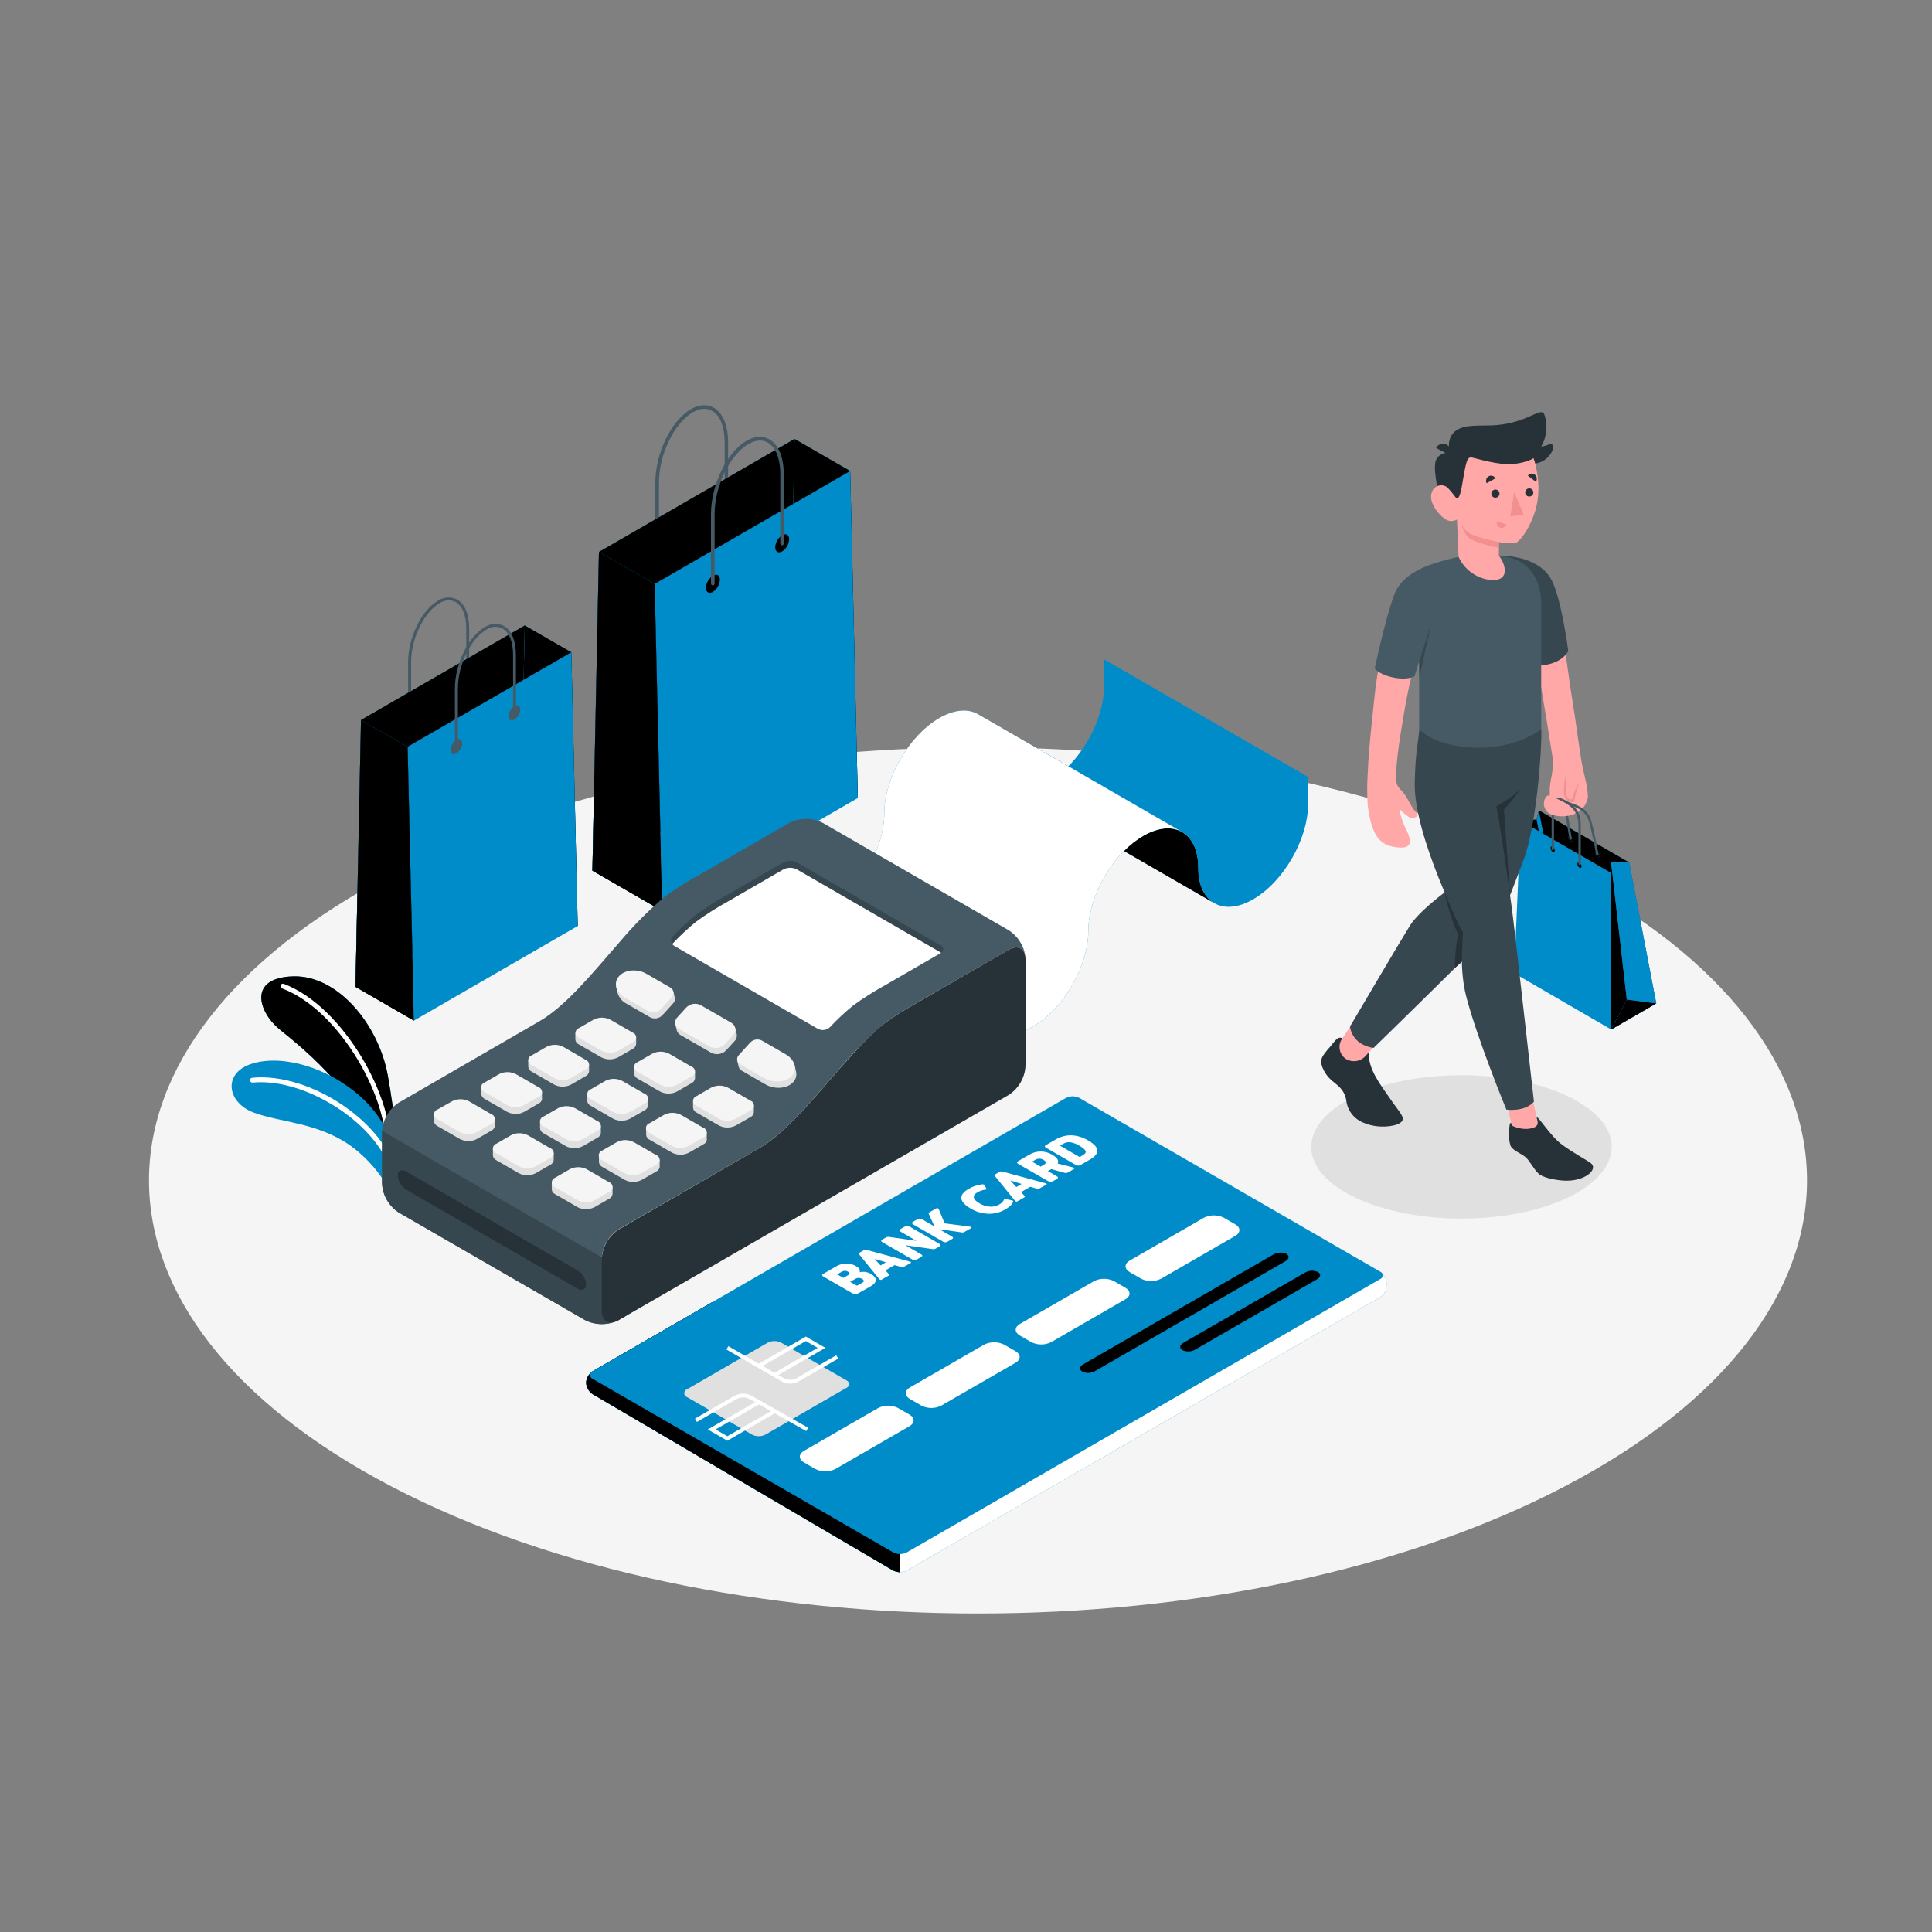 <svg width="300" height="300" viewBox="0 0 300 300" xmlns="http://www.w3.org/2000/svg">
<rect x="0" y="0" width="300" height="300" fill="#808080" stroke="none"/>
<path d="M60.84 230.844C111.114 257.106 192.618 257.106 242.892 230.844C293.166 204.582 293.16 162 242.892 135.738C192.624 109.476 111.114 109.476 60.84 135.738C10.566 162 10.572 204.6 60.84 230.844Z" fill="#F5F5F5" />
<path d="M210.438 185.958C219.558 190.308 234.348 190.308 243.438 185.958C252.528 181.608 252.558 174.558 243.438 170.214C234.318 165.87 219.528 165.87 210.438 170.214C201.348 174.558 201.318 181.614 210.438 185.958Z" fill="#E0E0E0" />
<path d="M102.03 85.962C101.96 85.962 101.892 85.934 101.841 85.885C101.791 85.835 101.762 85.768 101.76 85.698V74.897C101.76 70.391 104.238 65.297 107.28 63.545C108.552 62.813 109.818 62.73 110.844 63.324C112.254 64.133 113.058 66.09 113.058 68.681V79.415C113.059 79.45 113.053 79.485 113.04 79.517C113.027 79.55 113.007 79.579 112.983 79.604C112.958 79.629 112.929 79.648 112.896 79.661C112.864 79.674 112.829 79.68 112.794 79.68C112.759 79.68 112.724 79.674 112.691 79.661C112.659 79.648 112.629 79.629 112.604 79.604C112.579 79.58 112.559 79.55 112.545 79.518C112.531 79.486 112.524 79.451 112.524 79.415V68.7C112.524 66.299 111.816 64.499 110.574 63.803C109.71 63.306 108.666 63.383 107.574 64.025C104.682 65.7 102.324 70.584 102.324 74.915V85.716C102.322 85.751 102.313 85.786 102.296 85.818C102.28 85.85 102.258 85.879 102.23 85.902C102.203 85.925 102.171 85.942 102.136 85.952C102.102 85.963 102.066 85.966 102.03 85.962Z" fill="#455A64" />
<path d="M133.2 123.917L132.018 73.139L123.378 68.159L122.352 117.659L133.2 123.917Z" fill="#008CC9" />
<g>
<path d="M133.2 123.917L132.018 73.139L123.378 68.159L122.352 117.659L133.2 123.917Z" fill="black" />
</g>
<path d="M93.006 85.697L91.986 135.191L122.352 117.659L123.378 68.159L93.006 85.697Z" fill="#008CC9" />
<g>
<path d="M93.006 85.697L91.986 135.191L122.352 117.659L123.378 68.159L93.006 85.697Z" fill="black" />
</g>
<path d="M101.652 90.672L102.828 141.45L133.2 123.918L132.018 73.14L101.652 90.672Z" fill="#008CC9" />
<path d="M93.006 85.697L101.652 90.671L102.828 141.449L91.986 135.191L93.006 85.697Z" fill="#008CC9" />
<g>
<path d="M93.006 85.697L101.652 90.671L102.828 141.449L91.986 135.191L93.006 85.697Z" fill="black" />
</g>
<path d="M102.828 141.449L98.442 133.907L97.656 103.199L96.876 133.457L91.986 135.191L102.828 141.449Z" fill="black" />
<g>
<path d="M110.694 89.4C110.379 89.606 110.116 89.883 109.927 90.209C109.738 90.535 109.629 90.902 109.608 91.278C109.608 91.968 110.094 92.256 110.694 91.914C111.015 91.705 111.281 91.422 111.47 91.089C111.659 90.756 111.765 90.382 111.78 90C111.78 89.31 111.294 89.022 110.694 89.4Z" fill="black" />
</g>
<g>
<path d="M121.458 83.105C121.142 83.311 120.879 83.588 120.691 83.915C120.502 84.241 120.393 84.607 120.372 84.983C120.372 85.679 120.858 85.961 121.458 85.619C121.773 85.413 122.034 85.135 122.222 84.809C122.41 84.483 122.518 84.117 122.538 83.741C122.538 83.045 122.058 82.763 121.458 83.105Z" fill="black" />
</g>
<path d="M110.694 90.894C110.655 90.897 110.615 90.892 110.577 90.879C110.54 90.865 110.506 90.844 110.478 90.816C110.45 90.788 110.428 90.754 110.415 90.717C110.401 90.679 110.396 90.639 110.4 90.6V79.8C110.4 75.3 112.878 70.2 115.914 68.454C117.192 67.716 118.458 67.638 119.478 68.226C120.888 69.042 121.698 70.998 121.698 73.59V84.36C121.704 84.398 121.701 84.437 121.691 84.475C121.68 84.512 121.661 84.547 121.636 84.576C121.61 84.606 121.579 84.629 121.544 84.645C121.508 84.662 121.47 84.67 121.431 84.67C121.392 84.67 121.354 84.662 121.319 84.645C121.283 84.629 121.252 84.606 121.226 84.576C121.201 84.547 121.182 84.512 121.172 84.475C121.161 84.437 121.158 84.398 121.164 84.36V73.632C121.164 71.232 120.456 69.432 119.214 68.73C118.35 68.232 117.3 68.31 116.214 68.958C113.322 70.626 110.964 75.51 110.964 79.842V90.642C110.96 90.71 110.929 90.774 110.879 90.821C110.829 90.868 110.763 90.894 110.694 90.894Z" fill="#455A64" />
<path d="M63.6 112.019C63.57 112.02 63.541 112.015 63.513 112.004C63.486 111.993 63.461 111.977 63.439 111.956C63.418 111.936 63.401 111.911 63.389 111.884C63.378 111.856 63.372 111.827 63.372 111.797V102.797C63.372 99.023 65.448 94.763 67.992 93.293C68.428 92.992 68.938 92.816 69.466 92.783C69.995 92.75 70.522 92.862 70.992 93.107C72.192 93.785 72.852 95.423 72.852 97.595V106.595C72.843 106.649 72.816 106.697 72.775 106.732C72.734 106.767 72.681 106.786 72.627 106.786C72.573 106.786 72.521 106.767 72.48 106.732C72.438 106.697 72.411 106.649 72.402 106.595V97.595C72.402 95.585 71.802 94.091 70.77 93.491C70.369 93.29 69.921 93.202 69.475 93.236C69.027 93.269 68.598 93.424 68.232 93.683C65.832 95.081 63.84 99.167 63.84 102.797V111.797C63.84 111.828 63.834 111.858 63.822 111.887C63.809 111.915 63.791 111.94 63.769 111.961C63.746 111.982 63.72 111.998 63.691 112.008C63.661 112.018 63.631 112.022 63.6 112.019Z" fill="#455A64" />
<path d="M89.706 143.795L88.716 101.285L81.48 97.121L80.622 138.557L89.706 143.795Z" fill="#008CC9" />
<g>
<path d="M89.706 143.795L88.716 101.285L81.48 97.121L80.622 138.557L89.706 143.795Z" fill="black" />
</g>
<path d="M56.058 111.797L55.2 153.233L80.622 138.557L81.48 97.121L56.058 111.797Z" fill="#008CC9" />
<g>
<path d="M56.058 111.797L55.2 153.233L80.622 138.557L81.48 97.121L56.058 111.797Z" fill="black" />
</g>
<path d="M63.294 115.961L64.278 158.477L89.706 143.795L88.716 101.285L63.294 115.961Z" fill="#008CC9" />
<path d="M56.058 111.798L63.294 115.962L64.278 158.478L55.2 153.234L56.058 111.798Z" fill="#008CC9" />
<g>
<path d="M56.058 111.798L63.294 115.962L64.278 158.478L55.2 153.234L56.058 111.798Z" fill="black" />
</g>
<path d="M64.278 158.477L60.606 152.159L59.952 126.455L59.292 151.781L55.2 153.233L64.278 158.477Z" fill="black" />
<g>
<path d="M70.86 114.87C70.597 115.044 70.377 115.278 70.22 115.552C70.063 115.826 69.972 116.132 69.954 116.448C69.954 117.048 70.362 117.264 70.86 116.976C71.127 116.806 71.349 116.574 71.507 116.301C71.666 116.027 71.757 115.72 71.772 115.404C71.772 114.822 71.364 114.6 70.86 114.87Z" fill="#455A64" />
</g>
<g>
<path d="M79.872 109.632C79.608 109.804 79.389 110.036 79.231 110.309C79.074 110.582 78.983 110.889 78.966 111.204C78.966 111.804 79.374 112.02 79.872 111.738C80.137 111.566 80.357 111.334 80.515 111.061C80.672 110.788 80.763 110.481 80.778 110.166C80.778 109.578 80.4 109.344 79.872 109.632Z" fill="#455A64" />
</g>
<path d="M70.86 116.147C70.802 116.146 70.746 116.122 70.705 116.081C70.664 116.039 70.64 115.984 70.638 115.925V106.895C70.638 103.127 72.708 98.867 75.258 97.397C75.694 97.096 76.203 96.919 76.731 96.885C77.26 96.851 77.788 96.962 78.258 97.205C79.458 97.889 80.112 99.527 80.112 101.693V110.693C80.113 110.723 80.108 110.752 80.097 110.779C80.086 110.806 80.07 110.831 80.049 110.852C80.028 110.873 80.003 110.889 79.976 110.9C79.949 110.911 79.92 110.916 79.89 110.915C79.831 110.915 79.775 110.892 79.733 110.85C79.692 110.809 79.668 110.752 79.668 110.693V101.693C79.668 99.689 79.068 98.195 78.03 97.595C77.631 97.391 77.184 97.301 76.737 97.335C76.29 97.369 75.862 97.525 75.498 97.787C73.098 99.185 71.106 103.271 71.106 106.895V115.925C71.106 115.956 71.098 115.987 71.085 116.015C71.073 116.043 71.054 116.068 71.031 116.089C71.008 116.11 70.981 116.126 70.952 116.136C70.922 116.146 70.891 116.15 70.86 116.147Z" fill="#455A64" />
<path d="M58.728 180.042L61.764 178.488C61.764 178.488 61.254 172.746 60.222 167.01C58.8 159.12 52.464 151.374 45.474 151.608C38.484 151.842 40.128 157.074 43.302 159.75C45.312 161.448 56.598 169.8 58.728 180.042Z" fill="#008CC9" />
<g>
<path d="M58.728 180.042L61.764 178.488C61.764 178.488 61.254 172.746 60.222 167.01C58.8 159.12 52.464 151.374 45.474 151.608C38.484 151.842 40.128 157.074 43.302 159.75C45.312 161.448 56.598 169.8 58.728 180.042Z" fill="black" />
</g>
<path d="M60.222 179.4H60.186C60.086 179.389 59.995 179.34 59.931 179.263C59.867 179.185 59.836 179.086 59.844 178.986C60.654 171 52.878 156.882 43.8 153.48C43.706 153.445 43.63 153.374 43.588 153.283C43.547 153.192 43.543 153.088 43.578 152.994C43.613 152.9 43.684 152.824 43.775 152.782C43.866 152.741 43.97 152.737 44.064 152.772C53.4 156.282 61.428 170.808 60.6 179.088C60.586 179.177 60.539 179.257 60.47 179.315C60.4 179.372 60.312 179.402 60.222 179.4Z" fill="white" />
<path d="M60.846 186.785L61.764 180.683C61.086 176.719 59.095 173.097 56.112 170.399C51.072 165.779 43.986 163.721 39.252 165.125C34.518 166.529 35.202 171.179 39.378 172.751C43.554 174.323 49.194 174.251 54.378 177.863C57.912 180.377 61.02 184.661 60.846 186.785Z" fill="#008CC9" />
<path d="M61.2 183C61.112 182.998 61.028 182.967 60.961 182.91C60.894 182.853 60.849 182.774 60.834 182.688C59.496 175.164 47.802 167.268 39.234 168.102C39.185 168.108 39.135 168.104 39.088 168.09C39.04 168.076 38.996 168.052 38.958 168.021C38.92 167.99 38.889 167.951 38.866 167.907C38.843 167.863 38.83 167.815 38.826 167.766C38.82 167.717 38.824 167.666 38.838 167.619C38.852 167.571 38.875 167.527 38.906 167.488C38.938 167.449 38.977 167.417 39.02 167.394C39.064 167.371 39.112 167.356 39.162 167.352C48.21 166.452 60.162 174.552 61.56 182.556C61.569 182.604 61.569 182.654 61.559 182.703C61.549 182.751 61.53 182.797 61.502 182.838C61.474 182.879 61.438 182.913 61.396 182.94C61.355 182.967 61.309 182.985 61.26 182.994L61.2 183Z" fill="white" />
<path d="M188.448 140.178L174.54 132.15L156.978 122.01H156.936C155.358 121.134 154.374 119.208 154.374 116.454C154.374 113.814 153.474 111.936 152.016 111.012L164.016 117.936L165.912 119.028L183.45 129.15L183.642 129.264C185.148 130.164 186.078 132.066 186.078 134.748C186.078 137.43 186.966 139.26 188.448 140.178Z" fill="#008CC9" />
<g>
<path d="M188.448 140.178L174.54 132.15L156.978 122.01H156.936C155.358 121.134 154.374 119.208 154.374 116.454C154.374 113.814 153.474 111.936 152.016 111.012L164.016 117.936L165.912 119.028L183.45 129.15L183.642 129.264C185.148 130.164 186.078 132.066 186.078 134.748C186.078 137.43 186.966 139.26 188.448 140.178Z" fill="black" />
</g>
<path d="M203.118 120.642V124.872C203.118 130.314 199.302 136.926 194.592 139.644C192.27 140.988 190.158 141.132 188.622 140.28L188.448 140.178C186.966 139.26 186.048 137.376 186.048 134.724C186.048 132.072 185.118 130.14 183.612 129.24L183.42 129.126L165.882 119.004C169.122 115.734 171.426 110.802 171.426 106.578V102.378L203.118 120.642Z" fill="#008CC9" />
<path d="M183.432 129.126C181.896 128.316 179.832 128.472 177.528 129.798C176.427 130.445 175.419 131.236 174.528 132.15C171.288 135.414 168.99 140.346 168.99 144.57C168.99 150.012 165.168 156.624 160.458 159.348L151.926 164.274L120.252 145.98L128.784 141.054C133.494 138.336 137.316 131.718 137.316 126.276C137.316 120.834 141.132 114.222 145.848 111.504C148.164 110.166 150.27 110.022 151.806 110.868L152.01 110.982L164.01 117.906L165.906 118.998L183.432 129.126Z" fill="#008CC9" />
<g>
<path d="M183.432 129.126C181.896 128.316 179.832 128.472 177.528 129.798C176.427 130.445 175.419 131.236 174.528 132.15C171.288 135.414 168.99 140.346 168.99 144.57C168.99 150.012 165.168 156.624 160.458 159.348L151.926 164.274L120.252 145.98L128.784 141.054C133.494 138.336 137.316 131.718 137.316 126.276C137.316 120.834 141.132 114.222 145.848 111.504C148.164 110.166 150.27 110.022 151.806 110.868L152.01 110.982L164.01 117.906L165.906 118.998L183.432 129.126Z" fill="white" />
</g>
<path d="M159.222 148.53C159.024 147.21 157.95 146.73 156.654 147.48L151.938 150.198L142.338 155.736C140.584 156.697 138.894 157.771 137.28 158.952C134.8 161.081 132.499 163.408 130.398 165.912C126.198 170.712 121.998 175.92 117.798 178.344L96.024 190.914C95.268 191.407 94.639 192.072 94.187 192.853C93.736 193.635 93.475 194.512 93.426 195.414V203.484C93.426 205.02 94.428 205.71 95.718 205.14C94.941 205.471 94.1 205.629 93.255 205.602C92.411 205.575 91.582 205.364 90.828 204.984L61.92 188.286C61.164 187.792 60.535 187.128 60.083 186.346C59.632 185.564 59.371 184.687 59.322 183.786V175.716C59.37 174.814 59.631 173.937 60.082 173.155C60.533 172.373 61.163 171.708 61.92 171.216L83.694 158.616C87.894 156.216 92.094 150.984 96.294 146.19C98.403 143.692 100.713 141.37 103.2 139.248C104.813 138.07 106.5 136.998 108.252 136.038L117.852 130.5L122.562 127.776C123.367 127.367 124.257 127.154 125.16 127.154C126.063 127.154 126.953 127.367 127.758 127.776L156.684 144.48C157.37 144.936 157.951 145.534 158.388 146.232C158.826 146.93 159.11 147.713 159.222 148.53Z" fill="#455A64" />
<path d="M95.88 196.632C95.88 196.632 59.322 175.71 59.328 175.53C59.328 175.53 59.328 175.65 59.328 175.71V183.78C59.376 184.682 59.636 185.559 60.088 186.341C60.539 187.123 61.169 187.788 61.926 188.28L90.852 204.984C91.657 205.393 92.547 205.606 93.45 205.606C94.352 205.606 95.243 205.393 96.048 204.984L97.284 204.27L95.88 196.632Z" fill="#37474F" />
<path d="M156.648 147.474L142.35 155.736C140.597 156.697 138.908 157.769 137.292 158.946C130.8 164.19 124.308 174.6 117.816 178.338L96.042 190.938C95.285 191.43 94.656 192.095 94.204 192.877C93.753 193.659 93.492 194.536 93.444 195.438V203.508C93.444 205.164 94.608 205.836 96.042 205.008L156.642 170.016C157.398 169.522 158.027 168.858 158.478 168.076C158.93 167.294 159.191 166.417 159.24 165.516V148.974C159.252 147.318 158.088 146.646 156.648 147.474Z" fill="#263238" />
<path d="M137.478 152.922C135.724 153.884 134.034 154.958 132.42 156.138C131.17 157.169 129.985 158.277 128.874 159.456C128.63 159.691 128.319 159.843 127.984 159.892C127.649 159.94 127.308 159.882 127.008 159.726L104.706 146.85C104.574 146.786 104.46 146.691 104.374 146.573C104.287 146.454 104.231 146.317 104.21 146.172C104.188 146.027 104.203 145.879 104.252 145.741C104.3 145.603 104.382 145.479 104.49 145.38C105.605 144.201 106.794 143.093 108.048 142.062C109.661 140.885 111.348 139.812 113.1 138.852C115.83 137.268 118.89 135.498 121.65 133.914C121.973 133.752 122.329 133.667 122.691 133.667C123.052 133.667 123.409 133.752 123.732 133.914L146.028 146.784C146.152 146.828 146.259 146.909 146.336 147.016C146.412 147.124 146.453 147.252 146.453 147.384C146.453 147.516 146.412 147.644 146.336 147.752C146.259 147.859 146.152 147.94 146.028 147.984L137.478 152.922Z" fill="#37474F" />
<path d="M123.732 135C123.409 134.837 123.052 134.752 122.691 134.752C122.329 134.752 121.973 134.837 121.65 135L113.1 139.944C111.348 140.904 109.661 141.976 108.048 143.154C106.796 144.184 105.607 145.29 104.49 146.466L104.382 146.604C104.471 146.717 104.581 146.813 104.706 146.886L127.008 159.762C127.308 159.918 127.65 159.976 127.984 159.928C128.319 159.879 128.63 159.727 128.874 159.492C129.986 158.313 131.17 157.205 132.42 156.174C134.034 154.993 135.724 153.919 137.478 152.958L146.028 148.02L146.13 147.948L146.028 147.876L123.732 135Z" fill="white" />
<path d="M91.008 199.446C91.008 200.226 90.408 200.52 89.706 200.106L63.06 184.722C62.689 184.49 62.379 184.173 62.153 183.797C61.928 183.422 61.795 182.999 61.764 182.562C61.764 181.782 62.364 181.488 63.06 181.902L89.706 197.292C90.077 197.524 90.388 197.84 90.614 198.214C90.84 198.588 90.975 199.01 91.008 199.446Z" fill="#263238" />
<path d="M100.608 171.659V170.591L99.372 170.501L96.6 168.887C96.197 168.683 95.752 168.577 95.301 168.577C94.85 168.577 94.405 168.683 94.002 168.887L92.13 169.967L91.188 169.895V170.933C91.197 171.098 91.252 171.257 91.347 171.393C91.441 171.528 91.571 171.635 91.722 171.701L95.214 173.717C95.617 173.921 96.062 174.028 96.513 174.028C96.964 174.028 97.409 173.921 97.812 173.717L100.092 172.403C100.238 172.338 100.363 172.235 100.457 172.105C100.551 171.976 100.609 171.824 100.626 171.665L100.608 171.659Z" fill="#E0E0E0" />
<path d="M96.6 167.832L100.098 169.848C100.255 169.901 100.391 170.002 100.487 170.136C100.584 170.271 100.635 170.432 100.635 170.598C100.635 170.763 100.584 170.925 100.487 171.059C100.391 171.194 100.255 171.295 100.098 171.348L97.818 172.662C97.415 172.866 96.97 172.972 96.519 172.972C96.068 172.972 95.623 172.866 95.22 172.662L91.728 170.646C91.571 170.593 91.435 170.492 91.339 170.357C91.242 170.223 91.19 170.061 91.19 169.896C91.19 169.73 91.242 169.569 91.339 169.434C91.435 169.3 91.571 169.199 91.728 169.146L94.002 167.832C94.405 167.628 94.85 167.521 95.301 167.521C95.752 167.521 96.197 167.628 96.6 167.832Z" fill="#F5F5F5" />
<path d="M91.47 166.367V165.299L90.234 165.209L87.438 163.595C87.035 163.391 86.59 163.285 86.139 163.285C85.688 163.285 85.243 163.391 84.84 163.595L82.968 164.675L82.026 164.609V165.641C82.038 165.806 82.094 165.964 82.189 166.098C82.284 166.232 82.415 166.338 82.566 166.403L86.058 168.419C86.46 168.626 86.905 168.734 87.357 168.734C87.809 168.734 88.254 168.626 88.656 168.419L90.93 167.105C91.077 167.041 91.205 166.939 91.3 166.81C91.395 166.68 91.453 166.527 91.47 166.367Z" fill="#E0E0E0" />
<path d="M87.438 162.54L90.93 164.562C91.087 164.615 91.223 164.716 91.319 164.85C91.415 164.985 91.467 165.146 91.467 165.312C91.467 165.477 91.415 165.639 91.319 165.773C91.223 165.908 91.087 166.008 90.93 166.062L88.656 167.4C88.253 167.604 87.808 167.71 87.357 167.71C86.906 167.71 86.46 167.604 86.058 167.4L82.566 165.378C82.409 165.324 82.273 165.224 82.177 165.089C82.08 164.955 82.028 164.793 82.028 164.628C82.028 164.462 82.08 164.301 82.177 164.166C82.273 164.032 82.409 163.931 82.566 163.878L84.84 162.564C85.241 162.356 85.685 162.246 86.136 162.241C86.587 162.237 87.033 162.339 87.438 162.54Z" fill="#F5F5F5" />
<path d="M109.746 176.934V175.866L108.546 175.776L105.744 174.162C105.341 173.958 104.896 173.852 104.445 173.852C103.993 173.852 103.548 173.958 103.146 174.162L101.28 175.242L100.332 175.17V176.208C100.342 176.373 100.397 176.531 100.491 176.667C100.585 176.802 100.715 176.909 100.866 176.976L104.364 178.992C104.766 179.196 105.211 179.302 105.663 179.302C106.114 179.302 106.559 179.196 106.962 178.992L109.236 177.678C109.382 177.613 109.508 177.51 109.602 177.381C109.696 177.251 109.754 177.099 109.77 176.94L109.746 176.934Z" fill="#E0E0E0" />
<path d="M105.72 173.106L109.212 175.122C109.368 175.175 109.505 175.276 109.601 175.411C109.697 175.545 109.749 175.707 109.749 175.872C109.749 176.038 109.697 176.199 109.601 176.334C109.505 176.468 109.368 176.569 109.212 176.622L106.938 177.936C106.535 178.14 106.09 178.247 105.639 178.247C105.187 178.247 104.742 178.14 104.34 177.936L100.842 175.92C100.685 175.867 100.549 175.766 100.452 175.632C100.356 175.497 100.304 175.336 100.304 175.17C100.304 175.005 100.356 174.843 100.452 174.709C100.549 174.574 100.685 174.473 100.842 174.42L103.122 173.106C103.524 172.902 103.969 172.796 104.421 172.796C104.872 172.796 105.317 172.902 105.72 173.106Z" fill="#F5F5F5" />
<path d="M107.922 167.442V166.374L106.686 166.284L103.89 164.67C103.487 164.466 103.042 164.359 102.591 164.359C102.139 164.359 101.694 164.466 101.292 164.67L99.419 165.75L98.478 165.678V166.716C98.488 166.88 98.543 167.039 98.637 167.175C98.731 167.31 98.861 167.417 99.011 167.484L102.51 169.5C102.912 169.704 103.357 169.81 103.809 169.81C104.26 169.81 104.705 169.704 105.108 169.5L107.382 168.186C107.527 168.12 107.654 168.017 107.749 167.888C107.843 167.758 107.903 167.607 107.922 167.448V167.442Z" fill="#E0E0E0" />
<path d="M103.89 163.614L107.382 165.63C107.539 165.683 107.675 165.784 107.771 165.919C107.868 166.053 107.919 166.215 107.919 166.38C107.919 166.546 107.868 166.707 107.771 166.842C107.675 166.976 107.539 167.077 107.382 167.13L105.108 168.444C104.705 168.648 104.26 168.754 103.809 168.754C103.358 168.754 102.913 168.648 102.51 168.444L99 166.428C98.843 166.375 98.707 166.274 98.611 166.14C98.514 166.005 98.462 165.844 98.462 165.678C98.462 165.513 98.514 165.351 98.611 165.217C98.707 165.082 98.843 164.981 99 164.928L101.28 163.614C101.684 163.408 102.131 163.301 102.585 163.301C103.039 163.301 103.486 163.408 103.89 163.614Z" fill="#F5F5F5" />
<path d="M98.784 162.15V161.082L97.548 160.992L94.752 159.378C94.349 159.174 93.904 159.067 93.453 159.067C93.001 159.067 92.556 159.174 92.154 159.378L90.282 160.458L89.34 160.392V161.4C89.349 161.565 89.404 161.724 89.498 161.859C89.593 161.995 89.723 162.101 89.874 162.168L93.372 164.184C93.775 164.388 94.219 164.494 94.671 164.494C95.122 164.494 95.567 164.388 95.97 164.184L98.244 162.87C98.391 162.805 98.517 162.703 98.611 162.573C98.705 162.444 98.763 162.291 98.778 162.132L98.784 162.15Z" fill="#E0E0E0" />
<path d="M94.752 158.322L98.244 160.344C98.4 160.397 98.537 160.498 98.633 160.633C98.729 160.767 98.781 160.929 98.781 161.094C98.781 161.26 98.729 161.421 98.633 161.556C98.537 161.69 98.4 161.791 98.244 161.844L96 163.158C95.597 163.362 95.152 163.469 94.701 163.469C94.249 163.469 93.804 163.362 93.402 163.158L89.904 161.136C89.747 161.083 89.611 160.982 89.514 160.848C89.418 160.713 89.366 160.552 89.366 160.386C89.366 160.221 89.418 160.059 89.514 159.925C89.611 159.79 89.747 159.689 89.904 159.636L92.184 158.322C92.582 158.123 93.022 158.02 93.468 158.02C93.913 158.02 94.353 158.123 94.752 158.322Z" fill="#F5F5F5" />
<path d="M117.06 172.716V171.648L115.824 171.558L113.028 169.944C112.625 169.74 112.18 169.634 111.729 169.634C111.277 169.634 110.832 169.74 110.43 169.944L108.558 171.024L107.616 170.952V171.99C107.628 172.155 107.684 172.314 107.779 172.449C107.874 172.584 108.005 172.691 108.156 172.758L111.648 174.774C112.05 174.978 112.495 175.084 112.947 175.084C113.398 175.084 113.843 174.978 114.246 174.774L116.526 173.46C116.671 173.394 116.797 173.291 116.891 173.162C116.984 173.033 117.043 172.881 117.06 172.722V172.716Z" fill="#E0E0E0" />
<path d="M113.028 168.887L116.526 170.903C116.682 170.957 116.819 171.058 116.915 171.192C117.011 171.327 117.063 171.488 117.063 171.653C117.063 171.819 117.011 171.98 116.915 172.115C116.819 172.249 116.682 172.35 116.526 172.403L114.246 173.717C113.843 173.921 113.398 174.028 112.947 174.028C112.495 174.028 112.05 173.921 111.648 173.717L108.156 171.701C107.999 171.648 107.863 171.547 107.766 171.413C107.67 171.278 107.618 171.117 107.618 170.951C107.618 170.786 107.67 170.625 107.766 170.49C107.863 170.356 107.999 170.255 108.156 170.201L110.43 168.887C110.832 168.683 111.277 168.577 111.729 168.577C112.18 168.577 112.625 168.683 113.028 168.887Z" fill="#F5F5F5" />
<path d="M93.3 175.896V174.828L92.064 174.738L89.268 173.124C88.866 172.917 88.421 172.81 87.969 172.81C87.517 172.81 87.072 172.917 86.67 173.124L84.798 174.204L83.856 174.132V175.2C83.867 175.365 83.923 175.523 84.017 175.658C84.111 175.793 84.24 175.9 84.39 175.968L87.888 177.984C88.291 178.188 88.736 178.295 89.187 178.295C89.638 178.295 90.083 178.188 90.486 177.984L92.76 176.67C92.906 176.604 93.032 176.502 93.127 176.372C93.222 176.243 93.281 176.091 93.3 175.932V175.896Z" fill="#E0E0E0" />
<path d="M89.268 172.068L92.76 174.084C92.916 174.137 93.052 174.238 93.149 174.373C93.245 174.507 93.297 174.669 93.297 174.834C93.297 175 93.245 175.161 93.149 175.295C93.052 175.43 92.916 175.531 92.76 175.584L90.486 176.898C90.083 177.102 89.638 177.208 89.187 177.208C88.735 177.208 88.29 177.102 87.888 176.898L84.39 174.882C84.233 174.829 84.097 174.728 84 174.593C83.904 174.459 83.852 174.298 83.852 174.132C83.852 173.967 83.904 173.805 84 173.671C84.097 173.536 84.233 173.435 84.39 173.382L86.67 172.068C87.072 171.864 87.517 171.758 87.969 171.758C88.42 171.758 88.865 171.864 89.268 172.068Z" fill="#F5F5F5" />
<path d="M84.156 170.604V169.536L82.956 169.446L80.154 167.832C79.751 167.628 79.306 167.521 78.855 167.521C78.403 167.521 77.958 167.628 77.556 167.832L75.69 168.912L74.742 168.84V169.878C74.752 170.042 74.807 170.201 74.901 170.337C74.995 170.472 75.125 170.579 75.276 170.646L78.774 172.662C79.176 172.866 79.621 172.972 80.073 172.972C80.524 172.972 80.969 172.866 81.372 172.662L83.646 171.348C83.792 171.283 83.918 171.18 84.012 171.051C84.106 170.921 84.164 170.769 84.18 170.61L84.156 170.604Z" fill="#E0E0E0" />
<path d="M80.124 166.8L83.622 168.816C83.779 168.869 83.915 168.97 84.011 169.105C84.108 169.239 84.159 169.401 84.159 169.566C84.159 169.732 84.108 169.893 84.011 170.028C83.915 170.162 83.779 170.263 83.622 170.316L81.348 171.6C80.945 171.804 80.5 171.91 80.049 171.91C79.597 171.91 79.153 171.804 78.75 171.6L75.252 169.584C75.095 169.531 74.959 169.43 74.863 169.296C74.766 169.161 74.714 169 74.714 168.834C74.714 168.669 74.766 168.507 74.863 168.373C74.959 168.238 75.095 168.137 75.252 168.084L77.526 166.77C77.931 166.571 78.377 166.47 78.828 166.475C79.28 166.48 79.724 166.591 80.124 166.8Z" fill="#F5F5F5" />
<path d="M102.438 181.2V180.132L101.202 180.042L98.4 178.398C97.998 178.191 97.553 178.083 97.101 178.083C96.649 178.083 96.204 178.191 95.802 178.398L93.93 179.478L93 179.4V180.438C93.013 180.603 93.069 180.761 93.164 180.896C93.259 181.031 93.389 181.138 93.54 181.206L97.032 183.222C97.435 183.426 97.88 183.532 98.331 183.532C98.782 183.532 99.227 183.426 99.63 183.222L101.904 181.908C102.05 181.842 102.176 181.739 102.271 181.61C102.366 181.48 102.425 181.329 102.444 181.17L102.438 181.2Z" fill="#E0E0E0" />
<path d="M98.4 177.342L101.892 179.358C102.048 179.411 102.185 179.512 102.281 179.647C102.377 179.781 102.429 179.943 102.429 180.108C102.429 180.274 102.377 180.435 102.281 180.57C102.185 180.704 102.048 180.805 101.892 180.858L99.6 182.172C99.197 182.376 98.752 182.483 98.301 182.483C97.849 182.483 97.404 182.376 97.002 182.172L93.51 180.156C93.353 180.103 93.217 180.002 93.12 179.868C93.024 179.733 92.972 179.572 92.972 179.406C92.972 179.241 93.024 179.079 93.12 178.945C93.217 178.81 93.353 178.709 93.51 178.656L95.784 177.342C96.189 177.135 96.637 177.027 97.092 177.027C97.546 177.027 97.995 177.135 98.4 177.342Z" fill="#F5F5F5" />
<path d="M85.98 180.108V179.04L84.744 178.95L81.948 177.33C81.545 177.126 81.1 177.02 80.649 177.02C80.197 177.02 79.752 177.126 79.35 177.33L77.478 178.41L76.536 178.344V179.4C76.547 179.564 76.604 179.722 76.699 179.856C76.794 179.991 76.924 180.096 77.076 180.162L80.568 182.184C80.97 182.388 81.415 182.494 81.867 182.494C82.318 182.494 82.763 182.388 83.166 182.184L85.446 180.87C85.592 180.803 85.718 180.7 85.812 180.569C85.906 180.439 85.964 180.286 85.98 180.126V180.108Z" fill="#E0E0E0" />
<path d="M81.948 176.274L85.446 178.296C85.602 178.349 85.738 178.45 85.835 178.585C85.931 178.719 85.983 178.881 85.983 179.046C85.983 179.212 85.931 179.373 85.835 179.508C85.738 179.642 85.602 179.743 85.446 179.796L83.166 181.11C82.763 181.314 82.318 181.421 81.867 181.421C81.415 181.421 80.97 181.314 80.568 181.11L77.076 179.094C76.919 179.041 76.783 178.94 76.686 178.806C76.59 178.671 76.538 178.51 76.538 178.344C76.538 178.179 76.59 178.017 76.686 177.883C76.783 177.748 76.919 177.647 77.076 177.594L79.35 176.274C79.752 176.07 80.197 175.964 80.649 175.964C81.1 175.964 81.545 176.07 81.948 176.274Z" fill="#F5F5F5" />
<path d="M76.842 174.816V173.748L75.606 173.658L72.81 172.044C72.407 171.84 71.962 171.733 71.511 171.733C71.06 171.733 70.615 171.84 70.212 172.044L68.34 173.124L67.398 173.052V174.09C67.408 174.254 67.463 174.413 67.557 174.549C67.651 174.684 67.781 174.791 67.932 174.858L71.43 176.874C71.833 177.078 72.278 177.184 72.729 177.184C73.18 177.184 73.625 177.078 74.028 176.874L76.302 175.56C76.448 175.494 76.574 175.391 76.669 175.262C76.763 175.132 76.823 174.981 76.842 174.822V174.816Z" fill="#E0E0E0" />
<path d="M72.81 171L76.302 173.016C76.458 173.069 76.594 173.17 76.691 173.305C76.787 173.439 76.839 173.6 76.839 173.766C76.839 173.931 76.787 174.093 76.691 174.227C76.594 174.362 76.458 174.463 76.302 174.516L74.028 175.8C73.625 176.004 73.18 176.11 72.729 176.11C72.277 176.11 71.832 176.004 71.43 175.8L67.932 173.784C67.775 173.731 67.639 173.63 67.542 173.495C67.446 173.361 67.394 173.199 67.394 173.034C67.394 172.868 67.446 172.707 67.542 172.573C67.639 172.438 67.775 172.337 67.932 172.284L70.2 171C70.604 170.794 71.051 170.687 71.505 170.687C71.958 170.687 72.405 170.794 72.81 171Z" fill="#F5F5F5" />
<path d="M95.118 185.4V184.332L93.888 184.242L91.086 182.622C90.683 182.418 90.238 182.312 89.787 182.312C89.335 182.312 88.891 182.418 88.488 182.622L86.616 183.702L85.674 183.636V184.674C85.684 184.838 85.74 184.995 85.834 185.13C85.928 185.264 86.057 185.37 86.208 185.436L89.7 187.458C90.103 187.662 90.547 187.768 90.999 187.768C91.45 187.768 91.895 187.662 92.298 187.458L94.578 186.144C94.725 186.078 94.852 185.975 94.946 185.844C95.04 185.714 95.097 185.56 95.112 185.4H95.118Z" fill="#E0E0E0" />
<path d="M91.086 181.548L94.584 183.57C94.74 183.623 94.877 183.724 94.973 183.858C95.069 183.993 95.121 184.154 95.121 184.32C95.121 184.485 95.069 184.646 94.973 184.781C94.877 184.916 94.74 185.016 94.584 185.07L92.304 186.384C91.901 186.588 91.456 186.694 91.005 186.694C90.553 186.694 90.108 186.588 89.706 186.384L86.214 184.368C86.057 184.314 85.921 184.214 85.825 184.079C85.728 183.944 85.676 183.783 85.676 183.618C85.676 183.452 85.728 183.291 85.825 183.156C85.921 183.022 86.057 182.921 86.214 182.868L88.488 181.548C88.89 181.344 89.335 181.237 89.787 181.237C90.238 181.237 90.683 181.344 91.086 181.548Z" fill="#F5F5F5" />
<path d="M104.772 154.872L104.55 153.954L103.626 153.876L100.626 152.13C99.192 151.302 97.29 151.476 96.366 152.496C96.169 152.71 96.026 152.967 95.946 153.246H95.682L95.916 154.218C96.019 154.563 96.191 154.883 96.421 155.161C96.651 155.438 96.934 155.666 97.254 155.832L100.938 157.956C101.237 158.116 101.579 158.176 101.915 158.128C102.251 158.079 102.562 157.924 102.804 157.686C103.384 157.066 103.966 156.426 104.55 155.766C104.659 155.648 104.736 155.504 104.775 155.348C104.814 155.191 104.813 155.028 104.772 154.872Z" fill="#E0E0E0" />
<path d="M100.704 157.026L97.02 154.902C95.586 154.074 95.22 152.598 96.126 151.578C97.032 150.558 98.952 150.378 100.386 151.212L104.07 153.336C104.201 153.404 104.314 153.501 104.401 153.621C104.488 153.74 104.545 153.878 104.569 154.024C104.593 154.17 104.583 154.319 104.539 154.46C104.495 154.601 104.418 154.73 104.316 154.836C103.732 155.496 103.15 156.136 102.57 156.756C102.329 156.995 102.017 157.15 101.681 157.199C101.346 157.247 101.003 157.187 100.704 157.026Z" fill="#F5F5F5" />
<path d="M123.6 166.332L123.378 165.402H123.114C122.863 165.102 122.56 164.85 122.22 164.658L118.542 162.534C118.245 162.375 117.905 162.318 117.573 162.373C117.241 162.427 116.936 162.589 116.706 162.834C116.106 163.476 115.56 164.112 114.99 164.724L114.468 164.682L114.702 165.648C114.733 165.774 114.79 165.893 114.87 165.996C114.949 166.099 115.049 166.185 115.164 166.248L118.842 168.372C120.276 169.2 122.22 169.068 123.15 168.048C123.367 167.825 123.522 167.55 123.601 167.249C123.68 166.948 123.679 166.632 123.6 166.332Z" fill="#E0E0E0" />
<path d="M118.638 167.4L114.96 165.276C114.829 165.211 114.717 165.115 114.631 164.997C114.546 164.879 114.49 164.742 114.469 164.598C114.447 164.453 114.461 164.306 114.509 164.168C114.557 164.031 114.638 163.906 114.744 163.806C115.324 163.182 115.906 162.542 116.49 161.886C116.72 161.642 117.025 161.48 117.357 161.425C117.689 161.371 118.029 161.428 118.326 161.586L122.004 163.71C123.444 164.538 123.87 166.056 122.946 167.076C122.022 168.096 120.078 168.216 118.638 167.4Z" fill="#F5F5F5" />
<path d="M114.384 160.512L114.162 159.606L113.46 159.558L109.05 157.014C108.68 156.816 108.255 156.746 107.841 156.813C107.427 156.88 107.046 157.081 106.758 157.386C106.308 157.89 105.864 158.382 105.414 158.868C105.373 158.918 105.335 158.97 105.3 159.024H104.856L105.084 159.972C105.124 160.134 105.198 160.285 105.302 160.415C105.405 160.546 105.536 160.652 105.684 160.728L110.406 163.452C110.779 163.652 111.206 163.728 111.625 163.667C112.044 163.607 112.433 163.414 112.734 163.116C113.184 162.636 113.634 162.138 114.078 161.64C114.221 161.494 114.324 161.313 114.378 161.116C114.431 160.918 114.433 160.711 114.384 160.512Z" fill="#E0E0E0" />
<path d="M113.862 160.692C113.418 161.19 112.968 161.688 112.524 162.168C112.221 162.465 111.832 162.658 111.412 162.719C110.992 162.779 110.564 162.704 110.19 162.504L105.468 159.78C105.305 159.698 105.165 159.579 105.058 159.431C104.952 159.283 104.882 159.112 104.856 158.932C104.829 158.752 104.847 158.569 104.906 158.397C104.966 158.225 105.066 158.069 105.198 157.944C105.648 157.458 106.092 156.966 106.542 156.462C106.83 156.158 107.211 155.956 107.625 155.889C108.039 155.822 108.464 155.892 108.834 156.09L113.556 158.814C113.718 158.901 113.857 159.025 113.964 159.174C114.071 159.324 114.142 159.496 114.171 159.678C114.201 159.859 114.188 160.045 114.135 160.221C114.081 160.397 113.988 160.558 113.862 160.692Z" fill="#F5F5F5" />
<path d="M250.17 135.545L236.136 127.439L235.116 151.121L250.17 159.851V135.545Z" fill="#008CC9" />
<path d="M250.17 159.852L257.184 155.802L252.978 133.926L250.17 135.546V159.852Z" fill="#37474F" />
<path d="M257.184 155.802L252.606 155.208L250.17 159.852L257.184 155.802Z" fill="#37474F" />
<path d="M257.184 155.802L252.606 155.208L250.17 159.852L257.184 155.802Z" fill="#37474F" />
<path d="M257.184 155.802L252.606 155.208L250.17 159.852L257.184 155.802Z" fill="#008CC9" />
<path d="M257.184 155.802L252.606 155.208L250.17 159.852L257.184 155.802Z" fill="black" />
<path d="M252.606 155.208L250.17 133.926V135.546V159.852L252.606 155.208Z" fill="#008CC9" />
<path d="M252.606 155.208L250.17 133.926V135.546V159.852L252.606 155.208Z" fill="black" />
<path d="M236.136 127.44L238.59 127.26L238.944 125.82L252.978 133.926H250.17V135.546L236.136 127.44Z" fill="#008CC9" />
<path d="M236.136 127.44L238.59 127.26L238.944 125.82L252.978 133.926H250.17V135.546L236.136 127.44Z" fill="black" />
<path d="M245.586 134.538C245.586 134.742 245.436 134.832 245.256 134.724C245.162 134.662 245.083 134.579 245.027 134.481C244.971 134.383 244.938 134.273 244.932 134.16C244.932 133.95 245.076 133.866 245.256 133.968C245.352 134.03 245.432 134.114 245.489 134.214C245.547 134.313 245.58 134.424 245.586 134.538Z" fill="#008CC9" />
<path d="M245.586 134.538C245.586 134.742 245.436 134.832 245.256 134.724C245.162 134.662 245.083 134.579 245.027 134.481C244.971 134.383 244.938 134.273 244.932 134.16C244.932 133.95 245.076 133.866 245.256 133.968C245.352 134.03 245.432 134.114 245.489 134.214C245.547 134.313 245.58 134.424 245.586 134.538Z" fill="black" />
<path d="M241.422 132.066C241.422 132.276 241.272 132.36 241.092 132.258C240.993 132.192 240.911 132.103 240.855 131.999C240.798 131.894 240.768 131.777 240.768 131.658C240.768 131.454 240.912 131.364 241.092 131.472C241.191 131.536 241.273 131.624 241.331 131.728C241.388 131.831 241.42 131.947 241.422 132.066Z" fill="#008CC9" />
<path d="M241.422 132.066C241.422 132.276 241.272 132.36 241.092 132.258C240.993 132.192 240.911 132.103 240.855 131.999C240.798 131.894 240.768 131.777 240.768 131.658C240.768 131.454 240.912 131.364 241.092 131.472C241.191 131.536 241.273 131.624 241.331 131.728C241.388 131.831 241.42 131.947 241.422 132.066Z" fill="black" />
<g>
<path d="M248.4 132.876C248.4 133.086 248.25 133.17 248.07 133.068C247.975 133.005 247.896 132.921 247.839 132.822C247.783 132.723 247.751 132.612 247.746 132.498C247.746 132.294 247.89 132.21 248.07 132.312C248.165 132.374 248.245 132.457 248.302 132.555C248.359 132.653 248.393 132.763 248.4 132.876Z" fill="#008CC9" />
</g>
<g>
<path d="M248.4 132.876C248.4 133.086 248.25 133.17 248.07 133.068C247.975 133.005 247.896 132.921 247.839 132.822C247.783 132.723 247.751 132.612 247.746 132.498C247.746 132.294 247.89 132.21 248.07 132.312C248.165 132.374 248.245 132.457 248.302 132.555C248.359 132.653 248.393 132.763 248.4 132.876Z" fill="black" />
</g>
<g>
<path d="M244.2 130.41C244.2 130.62 244.05 130.704 243.87 130.602C243.775 130.539 243.696 130.455 243.639 130.356C243.583 130.257 243.551 130.146 243.546 130.032C243.546 129.828 243.69 129.738 243.87 129.846C243.965 129.908 244.045 129.991 244.102 130.089C244.159 130.187 244.193 130.297 244.2 130.41Z" fill="#008CC9" />
</g>
<g>
<path d="M244.2 130.41C244.2 130.62 244.05 130.704 243.87 130.602C243.775 130.539 243.696 130.455 243.639 130.356C243.583 130.257 243.551 130.146 243.546 130.032C243.546 129.828 243.69 129.738 243.87 129.846C243.965 129.908 244.045 129.991 244.102 130.089C244.159 130.187 244.193 130.297 244.2 130.41Z" fill="black" />
</g>
<path d="M252.978 133.926H250.17L252.606 155.208L257.184 155.802L252.978 133.926Z" fill="#008CC9" />
<path d="M238.944 125.82L238.59 127.26L238.944 129.06L239.652 129.474L238.944 125.82Z" fill="#008CC9" />
<path d="M234.222 86.49C236.172 86.49 240.096 87.126 242.13 96.042C242.592 98.064 242.976 100.272 243.33 103.11C243.876 107.31 244.53 110.778 245.046 114.75C245.118 115.302 245.382 116.928 245.448 117.432C245.82 120.126 246.57 121.812 246.57 123.858C246.264 125.094 245.55 126.462 242.79 126.744C240.198 125.91 240.702 125.508 240.642 123.186C240.582 120.864 241.308 120.33 241.074 117.564C240.078 111.006 238.116 99.828 238.116 99.828L234.222 86.49Z" fill="#FFA8A7" />
<path d="M248.04 132.875C247.996 132.875 247.953 132.859 247.919 132.831C247.885 132.802 247.862 132.763 247.854 132.719C247.854 132.719 247.368 129.833 246.768 127.661C246.288 125.939 245.064 125.489 243.984 125.093C243.744 125.009 243.516 124.925 243.318 124.835C243.295 124.826 243.275 124.812 243.258 124.794C243.241 124.776 243.228 124.755 243.219 124.732C243.21 124.71 243.206 124.685 243.206 124.661C243.207 124.636 243.212 124.612 243.222 124.589C243.232 124.567 243.246 124.547 243.264 124.53C243.281 124.513 243.302 124.499 243.325 124.49C243.348 124.481 243.372 124.477 243.397 124.478C243.421 124.478 243.446 124.484 243.468 124.493C243.666 124.583 243.882 124.661 244.11 124.745C245.22 125.147 246.594 125.651 247.11 127.559C247.71 129.755 248.208 132.629 248.214 132.659C248.221 132.709 248.209 132.759 248.18 132.799C248.15 132.839 248.107 132.867 248.058 132.875H248.04Z" fill="#455A64" />
<path d="M245.256 121.41C244.781 122.194 244.414 123.037 244.164 123.918C244.068 124.392 243.306 123.972 243.162 123.318C243.089 122.32 243.089 121.317 243.162 120.318C242.917 121.242 242.808 122.196 242.838 123.15C242.994 124.074 243.24 124.278 243.876 124.506C244.512 124.734 244.476 124.152 244.656 123.39C244.836 122.628 245.256 121.41 245.256 121.41Z" fill="#F28F8F" />
<path d="M245.094 134.148V128.532C245.094 127.284 245.094 125.874 243.072 124.686C242.352 124.266 241.806 124.134 241.536 124.308C241.266 124.482 241.302 124.95 241.302 124.956V131.844C241.302 131.893 241.282 131.94 241.248 131.975C241.213 132.01 241.165 132.03 241.116 132.03C241.067 132.03 241.019 132.01 240.985 131.975C240.95 131.94 240.93 131.893 240.93 131.844V124.974C240.912 124.789 240.94 124.602 241.011 124.431C241.082 124.259 241.195 124.108 241.338 123.99C241.746 123.732 242.388 123.858 243.258 124.362C245.478 125.664 245.472 127.254 245.466 128.532V134.148C245.466 134.197 245.446 134.244 245.412 134.279C245.377 134.314 245.329 134.334 245.28 134.334C245.231 134.334 245.183 134.314 245.149 134.279C245.114 134.244 245.094 134.197 245.094 134.148Z" fill="#455A64" />
<path d="M243.876 130.41C243.831 130.411 243.788 130.395 243.754 130.367C243.72 130.338 243.697 130.298 243.69 130.254L243 126C242.991 125.952 243.002 125.902 243.03 125.861C243.058 125.821 243.101 125.793 243.15 125.784C243.199 125.777 243.249 125.789 243.289 125.819C243.33 125.848 243.357 125.891 243.366 125.94L244.062 130.176C244.071 130.225 244.06 130.275 244.032 130.315C244.004 130.356 243.961 130.383 243.912 130.392L243.876 130.41Z" fill="#455A64" />
<path d="M242.61 124.422C241.59 124.008 240.516 123.222 240.138 123.648C239.954 123.873 239.827 124.139 239.768 124.424C239.709 124.708 239.72 125.003 239.799 125.282C239.879 125.562 240.025 125.818 240.225 126.028C240.425 126.239 240.673 126.398 240.948 126.492C242.111 126.885 243.377 126.845 244.512 126.378L242.61 124.422Z" fill="#FFA8A7" />
<path d="M232.746 86.28C235.788 86.28 239.46 87.24 240.924 90.054C242.49 93.054 243.522 101.1 243.522 101.1C243.522 101.1 242.37 103.578 238.122 103.302L232.746 86.28Z" fill="#37474F" />
<path d="M208.446 161.22C207.69 160.824 207.204 161.79 206.52 162.564C206.034 163.104 205.284 163.962 205.17 164.58C205.008 165.498 205.83 166.938 206.742 167.73C207.654 168.522 208.716 169.092 209.046 170.832C209.13 171.63 209.439 172.387 209.937 173.016C210.435 173.645 211.102 174.12 211.86 174.384C213.834 175.236 216.48 174.984 217.38 174.384C218.442 173.694 217.47 172.944 215.982 170.784C214.038 168 212.52 166.014 212.52 163.416L208.446 161.22Z" fill="#263238" />
<path d="M210 158.939L208.404 161.279C208.066 161.766 207.933 162.366 208.035 162.95C208.136 163.534 208.462 164.054 208.944 164.399L208.992 164.429C209.476 164.724 210.048 164.839 210.608 164.752C211.169 164.665 211.68 164.383 212.052 163.955L214.542 161.237L210 158.939Z" fill="#FFA8A7" />
<path d="M239.34 113.256C239.442 116.256 238.596 128.298 236.538 133.656C234.48 139.014 233.28 142.302 232.632 143.412C231.984 144.522 213.3 162.714 213.3 162.714C213.3 162.714 210.126 162.48 209.622 159.408C209.622 159.408 217.278 146.394 218.94 143.724C220.602 141.054 226.47 136.962 226.47 136.962L225.936 113.616L239.34 113.256Z" fill="#37474F" />
<path d="M235.221 176.82L239.17 175.922L237.862 170.171L233.913 171.069L235.221 176.82Z" fill="#FFA8A7" />
<path d="M239.34 113.256H220.392C220.224 115.356 219.792 116.532 219.678 121.608C219.534 129.822 227.172 144.744 227.172 144.744C227.076 145.86 226.602 150.54 227.664 154.686C229.344 161.232 233.91 172.302 233.91 172.302C233.91 172.302 236.766 172.71 238.188 171.06C238.188 171.06 235.662 148.572 234.978 142.812C234.24 136.578 232.35 125.196 232.35 125.196C233.6 123.947 234.735 122.588 235.74 121.134C237.492 118.797 238.72 116.11 239.34 113.256Z" fill="#37474F" />
<path d="M213.39 108.6C214.242 99.816 216.9 93.642 217.29 91.434L219.87 102.306C219.058 105.222 218.415 108.183 217.944 111.174C217.836 111.924 216.612 118.452 216.804 121.236C216.837 121.727 217.05 122.189 217.404 122.532C218.352 123.462 218.634 124.266 219.27 125.31C219.768 126.132 220.284 126.42 220.152 126.618C219.975 126.828 219.726 126.964 219.454 126.998C219.181 127.033 218.906 126.963 218.682 126.804C218.178 126.46 217.717 126.057 217.308 125.604C217.47 126.68 217.805 127.723 218.298 128.694C219.42 130.92 219.234 132.09 216.12 131.436C214.17 131.022 212.88 129.48 212.364 124.866C212.27 123.203 212.28 121.535 212.394 119.874C212.544 116.004 213.132 111.234 213.39 108.6Z" fill="#FFA8A7" />
<path d="M226.488 86.46C222.858 87.336 217.902 88.476 216.468 92.412C215.034 96.348 213.468 103.812 213.468 103.812C214.602 105.138 218.13 105.834 219.654 105.012L220.368 102.654V113.226C223.206 116.316 233.112 117.756 239.316 113.226V93.504C239.316 90.348 237.564 86.562 232.716 86.304L226.488 86.46Z" fill="#455A64" />
<path d="M220.392 102.678L222.21 96.948L220.392 105.246V102.678Z" fill="#37474F" />
<path d="M225.126 70.314C224.8 70.27 224.468 70.302 224.157 70.406C223.845 70.51 223.561 70.684 223.326 70.914C222.558 71.7 222.726 73.152 223.326 76.488L225.696 76.764L225.126 70.314Z" fill="#263238" />
<path d="M238.95 69.348C239.459 69.351 239.964 69.249 240.432 69.048C241.158 68.628 241.35 69.456 240.954 70.17C240.688 70.684 240.296 71.122 239.814 71.442C239.332 71.763 238.777 71.954 238.2 72C238.2 71.898 237.522 70.146 237.522 70.146L238.95 69.348Z" fill="#263238" />
<path d="M226.236 76.8C225.882 77.01 225.384 76.332 224.946 75.876C224.775 75.68 224.558 75.532 224.314 75.444C224.07 75.356 223.807 75.333 223.551 75.375C223.295 75.417 223.054 75.523 222.851 75.685C222.648 75.846 222.489 76.056 222.39 76.296C221.67 77.814 223.308 79.83 224.268 80.496C224.536 80.728 224.871 80.87 225.224 80.901C225.577 80.933 225.931 80.852 226.236 80.67L226.488 86.472C226.913 87.403 227.561 88.213 228.376 88.832C229.19 89.451 230.146 89.858 231.156 90.018C234.564 90.48 233.862 87.666 232.746 86.292V84.18C233.597 84.363 234.473 84.408 235.338 84.312C235.782 84.192 236.844 82.914 237.528 81.474C238.296 79.866 239.574 77.004 238.434 72.168C237.234 66.972 231.63 66.816 228.3 68.91C224.97 71.004 226.236 76.8 226.236 76.8Z" fill="#FFA8A7" />
<path d="M226.236 77.4C226.062 77.4 225.384 76.284 224.946 75.882C224.346 75.33 225.126 70.332 225.126 70.332C225.126 70.332 224.526 68.43 225.726 67.176C226.926 65.922 229.254 66.126 230.952 66.066C233.039 66.085 235.107 65.677 237.03 64.866C239.43 63.816 239.628 63.666 239.928 64.752C240.228 65.838 240.342 68.244 238.902 69.87L238.116 71.148C238.116 71.148 237.384 71.748 235.116 72.042C232.848 72.336 229.026 71.106 228.516 71.04C227.868 70.95 227.724 71.586 227.376 73.314C227.088 74.796 226.83 77.4 226.236 77.4Z" fill="#263238" />
<path d="M225.126 70.698L223.002 69.558C223.145 69.274 223.394 69.059 223.696 68.959C223.997 68.859 224.326 68.882 224.61 69.024C224.895 69.183 225.108 69.445 225.204 69.757C225.3 70.069 225.272 70.406 225.126 70.698Z" fill="#263238" />
<path d="M232.74 84.168C232.74 84.168 229.584 83.532 228.48 82.968C227.831 82.63 227.298 82.105 226.95 81.462C227.115 82.115 227.411 82.727 227.82 83.262C228.624 84.294 232.74 85.062 232.74 85.062V84.168Z" fill="#F28F8F" />
<path d="M232.842 76.674C232.837 76.798 232.796 76.919 232.723 77.02C232.651 77.122 232.55 77.199 232.433 77.244C232.317 77.288 232.189 77.298 232.068 77.27C231.946 77.243 231.835 77.181 231.748 77.091C231.662 77.001 231.604 76.888 231.581 76.765C231.558 76.642 231.572 76.516 231.621 76.401C231.67 76.286 231.751 76.188 231.855 76.119C231.959 76.05 232.081 76.014 232.206 76.014C232.291 76.015 232.375 76.034 232.453 76.068C232.531 76.102 232.602 76.151 232.661 76.212C232.72 76.273 232.766 76.346 232.797 76.425C232.828 76.504 232.843 76.589 232.842 76.674Z" fill="#263238" />
<path d="M232.2 74.286L230.844 75.03C230.747 74.845 230.726 74.629 230.785 74.428C230.844 74.228 230.98 74.058 231.162 73.956C231.251 73.907 231.349 73.876 231.451 73.866C231.552 73.856 231.655 73.867 231.752 73.898C231.849 73.928 231.939 73.979 232.016 74.046C232.093 74.112 232.155 74.194 232.2 74.286Z" fill="#263238" />
<path d="M232.452 80.904L233.898 81.444C233.866 81.541 233.815 81.631 233.748 81.708C233.681 81.785 233.6 81.848 233.508 81.893C233.416 81.938 233.316 81.963 233.214 81.969C233.112 81.974 233.01 81.959 232.914 81.924C232.721 81.847 232.564 81.697 232.478 81.507C232.392 81.317 232.383 81.101 232.452 80.904Z" fill="#F28F8F" />
<path d="M238.482 74.808L237.246 73.86C237.304 73.776 237.378 73.705 237.464 73.651C237.551 73.597 237.647 73.562 237.748 73.546C237.849 73.531 237.951 73.537 238.05 73.563C238.148 73.589 238.24 73.635 238.32 73.698C238.485 73.827 238.594 74.014 238.624 74.221C238.655 74.427 238.604 74.638 238.482 74.808Z" fill="#263238" />
<path d="M238.098 76.494C238.093 76.619 238.052 76.74 237.979 76.841C237.906 76.943 237.804 77.02 237.688 77.065C237.571 77.109 237.443 77.118 237.321 77.09C237.199 77.062 237.088 77 237.002 76.909C236.916 76.819 236.858 76.705 236.836 76.582C236.814 76.459 236.829 76.332 236.879 76.217C236.928 76.103 237.011 76.005 237.115 75.937C237.22 75.869 237.343 75.833 237.468 75.834C237.553 75.836 237.636 75.854 237.714 75.888C237.792 75.922 237.862 75.971 237.92 76.033C237.979 76.094 238.025 76.166 238.055 76.246C238.086 76.325 238.1 76.409 238.098 76.494Z" fill="#263238" />
<path d="M235.122 76.416L234.522 80.178L236.61 79.932L235.122 76.416Z" fill="#F28F8F" />
<path d="M238.722 174L238.596 173.436C239.01 173.514 240.78 176.436 242.544 177.738C244.47 179.142 246.144 179.97 247.002 180.6C248.154 181.446 246.486 183.174 243.654 183.33C242.244 183.408 239.682 182.976 238.896 182.232C238.11 181.488 237.534 180.24 236.91 179.7C236.286 179.16 235.014 178.692 234.588 178.002C234.352 177.32 234.268 176.595 234.342 175.878C234.342 175.134 234.39 174.324 234.642 174.336C234.642 174.42 234.744 174.768 234.744 174.768C235.486 175.144 236.312 175.326 237.144 175.296C237.81 175.236 239.052 175.08 238.722 174Z" fill="#263238" />
<path d="M234.48 138.996C234.48 138.996 232.8 127.044 232.35 125.196C232.35 125.196 235.062 123.69 236.088 122.514C235.309 123.636 234.455 124.704 233.532 125.712L234.48 138.996Z" fill="#263238" />
<path d="M224.334 138.6C224.334 138.6 226.356 143.634 227.172 144.744C227.172 144.744 226.968 148.578 226.998 149.352L225.936 150.282C225.905 148.545 226.064 146.811 226.41 145.11C225.482 143.022 224.786 140.839 224.334 138.6Z" fill="#263238" />
<path d="M92.046 212.922L165.522 170.496C165.844 170.333 166.199 170.248 166.56 170.248C166.92 170.248 167.276 170.333 167.598 170.496L214.266 197.442C214.569 197.639 214.821 197.904 215.001 198.217C215.182 198.53 215.285 198.881 215.304 199.242V199.656C215.285 200.016 215.181 200.367 215.001 200.68C214.82 200.993 214.568 201.259 214.266 201.456L140.79 243.876C140.47 244.04 140.115 244.126 139.755 244.126C139.395 244.126 139.04 244.04 138.72 243.876L92.04 216.48C91.739 216.282 91.488 216.016 91.309 215.703C91.13 215.39 91.027 215.04 91.008 214.68C91.032 214.326 91.138 213.983 91.318 213.678C91.499 213.373 91.748 213.114 92.046 212.922Z" fill="#008CC9" />
<g>
<path d="M92.046 212.922L165.522 170.496C165.844 170.333 166.199 170.248 166.56 170.248C166.92 170.248 167.276 170.333 167.598 170.496L214.266 197.442C214.569 197.639 214.821 197.904 215.001 198.217C215.182 198.53 215.285 198.881 215.304 199.242V199.656C215.285 200.016 215.181 200.367 215.001 200.68C214.82 200.993 214.568 201.259 214.266 201.456L140.79 243.876C140.47 244.04 140.115 244.126 139.755 244.126C139.395 244.126 139.04 244.04 138.72 243.876L92.04 216.48C91.739 216.282 91.488 216.016 91.309 215.703C91.13 215.39 91.027 215.04 91.008 214.68C91.032 214.326 91.138 213.983 91.318 213.678C91.499 213.373 91.748 213.114 92.046 212.922Z" fill="white" />
</g>
<path d="M91.008 214.698C91.027 215.058 91.13 215.408 91.309 215.721C91.488 216.034 91.739 216.3 92.04 216.498L138.72 243.888C139.05 244.021 139.398 244.105 139.752 244.14V236.034L137.316 203.67L110.508 202.26L92.046 212.922C91.745 213.115 91.495 213.377 91.314 213.686C91.134 213.994 91.029 214.341 91.008 214.698Z" fill="#008CC9" />
<path d="M91.008 214.698C91.027 215.058 91.13 215.408 91.309 215.721C91.488 216.034 91.739 216.3 92.04 216.498L138.72 243.888C139.05 244.021 139.398 244.105 139.752 244.14V236.034L137.316 203.67L110.508 202.26L92.046 212.922C91.745 213.115 91.495 213.377 91.314 213.686C91.134 213.994 91.029 214.341 91.008 214.698Z" fill="#008CC9" />
<g>
<path d="M91.008 214.698C91.027 215.058 91.13 215.408 91.309 215.721C91.488 216.034 91.739 216.3 92.04 216.498L138.72 243.888C139.05 244.021 139.398 244.105 139.752 244.14V236.034L137.316 203.67L110.508 202.26L92.046 212.922C91.745 213.115 91.495 213.377 91.314 213.686C91.134 213.994 91.029 214.341 91.008 214.698Z" fill="black" />
</g>
<path d="M167.598 170.496L214.266 197.442C214.393 197.483 214.504 197.563 214.582 197.67C214.661 197.778 214.704 197.908 214.704 198.042C214.704 198.175 214.661 198.305 214.582 198.413C214.504 198.521 214.393 198.601 214.266 198.642L140.79 241.062C140.468 241.225 140.112 241.31 139.752 241.31C139.391 241.31 139.035 241.225 138.714 241.062L92.046 214.122C91.921 214.078 91.814 213.997 91.738 213.889C91.662 213.782 91.621 213.654 91.621 213.522C91.621 213.39 91.662 213.262 91.738 213.154C91.814 213.047 91.921 212.966 92.046 212.922L165.522 170.496C165.843 170.333 166.199 170.248 166.56 170.248C166.92 170.248 167.276 170.333 167.598 170.496Z" fill="#008CC9" />
<path d="M132.822 201C132.688 200.988 132.558 200.944 132.444 200.874L127.884 198.24C127.746 198.162 127.674 198.084 127.662 198.018C127.65 197.952 127.71 197.874 127.836 197.802L129.87 196.632C130.335 196.344 130.871 196.191 131.418 196.191C131.965 196.191 132.501 196.344 132.966 196.632C133.17 196.734 133.34 196.892 133.458 197.088C133.501 197.158 133.523 197.239 133.523 197.322C133.523 197.404 133.501 197.485 133.458 197.556C133.76 197.478 134.076 197.462 134.385 197.508C134.694 197.555 134.991 197.663 135.258 197.826C135.732 198.102 135.978 198.426 135.996 198.75C136.014 199.074 135.738 199.428 135.18 199.752L133.2 200.862C133.091 200.945 132.959 200.994 132.822 201ZM131.706 198C131.844 197.916 131.916 197.832 131.91 197.742C131.904 197.652 131.826 197.556 131.67 197.466C131.527 197.377 131.364 197.327 131.196 197.322C131.039 197.325 130.886 197.369 130.752 197.448L130.002 197.886L130.956 198.432L131.706 198ZM133.938 199.158C134.088 199.074 134.148 198.978 134.13 198.876C134.11 198.812 134.077 198.753 134.032 198.704C133.988 198.654 133.933 198.614 133.872 198.588C133.71 198.49 133.526 198.437 133.338 198.432C133.167 198.428 132.999 198.472 132.852 198.558L132.012 199.044L133.074 199.644L133.938 199.158Z" fill="white" />
<path d="M136.638 198.713C136.592 198.682 136.552 198.643 136.518 198.599L133.458 194.837C133.41 194.783 133.379 194.717 133.368 194.645C133.368 194.597 133.416 194.549 133.506 194.501L134.106 194.141C134.184 194.095 134.273 194.068 134.364 194.063C134.474 194.065 134.583 194.083 134.688 194.117L141.21 195.881C141.275 195.893 141.338 195.915 141.396 195.947C141.444 195.947 141.468 196.001 141.468 196.031C141.468 196.061 141.468 196.091 141.402 196.115L140.346 196.715C140.285 196.749 140.217 196.769 140.148 196.775C140.068 196.779 139.989 196.767 139.914 196.739L138.918 196.445L137.49 197.267L138.012 197.837C138.031 197.855 138.046 197.876 138.057 197.9C138.067 197.924 138.072 197.95 138.072 197.975C138.049 198.026 138.008 198.067 137.958 198.089L136.908 198.689C136.869 198.718 136.824 198.735 136.776 198.739C136.728 198.743 136.681 198.734 136.638 198.713ZM137.568 196.007L135.81 195.479L136.734 196.493L137.568 196.007Z" fill="white" />
<path d="M141.996 195.672C141.862 195.659 141.732 195.616 141.618 195.546L137.052 192.906C136.916 192.83 136.844 192.758 136.836 192.69C136.828 192.622 136.888 192.55 137.016 192.474L137.556 192.162C137.628 192.118 137.707 192.088 137.79 192.072C137.889 192.054 137.99 192.054 138.09 192.072L142.29 192.672L139.89 191.28C139.758 191.202 139.68 191.124 139.668 191.058C139.656 190.992 139.716 190.914 139.842 190.842L140.508 190.458C140.622 190.389 140.753 190.354 140.886 190.356C141.022 190.367 141.153 190.41 141.27 190.482L145.836 193.122C145.972 193.198 146.044 193.27 146.052 193.338C146.052 193.404 145.992 193.476 145.86 193.554L145.326 193.86C145.254 193.905 145.175 193.938 145.092 193.956C144.994 193.973 144.895 193.973 144.798 193.956L140.598 193.356L142.998 194.754C143.134 194.834 143.206 194.906 143.214 194.97C143.214 195.036 143.154 195.108 143.022 195.186L142.362 195.57C142.251 195.636 142.125 195.671 141.996 195.672Z" fill="white" />
<path d="M150.786 190.536C150.828 190.536 150.858 190.59 150.858 190.62C150.858 190.65 150.858 190.68 150.792 190.704L149.736 191.304C149.683 191.334 149.627 191.359 149.568 191.376C149.513 191.388 149.455 191.388 149.4 191.376L145.842 190.866L147.768 191.982C147.906 192.06 147.978 192.132 147.99 192.204C148.002 192.276 147.936 192.342 147.804 192.42L147.138 192.798C147.03 192.87 146.902 192.908 146.772 192.906C146.637 192.894 146.507 192.849 146.394 192.774L141.834 190.146C141.696 190.068 141.624 189.99 141.612 189.924C141.6 189.858 141.66 189.78 141.786 189.708L142.446 189.324C142.56 189.255 142.691 189.22 142.824 189.222C142.96 189.232 143.092 189.275 143.208 189.348L145.098 190.44L144.198 188.442C144.189 188.426 144.184 188.409 144.184 188.391C144.184 188.373 144.189 188.355 144.198 188.34C144.235 188.298 144.28 188.263 144.33 188.238L145.38 187.638C145.424 187.614 145.474 187.601 145.524 187.602C145.577 187.601 145.629 187.615 145.674 187.644C145.721 187.667 145.758 187.708 145.776 187.758L146.67 189.96L150.588 190.47C150.658 190.476 150.726 190.498 150.786 190.536Z" fill="white" />
<path d="M153.468 188.472C152.495 188.439 151.547 188.158 150.714 187.656C149.796 187.122 149.322 186.6 149.28 186.072C149.238 185.544 149.628 185.058 150.432 184.59C150.77 184.395 151.128 184.236 151.5 184.116C151.842 184.003 152.197 183.931 152.556 183.9C152.631 183.891 152.706 183.906 152.772 183.942C152.819 183.973 152.858 184.014 152.886 184.062L153.168 184.566C153.21 184.62 153.21 184.662 153.168 184.686C153.108 184.715 153.043 184.731 152.976 184.734C152.553 184.789 152.145 184.928 151.776 185.142C151.35 185.382 151.176 185.652 151.218 185.946C151.26 186.24 151.566 186.546 152.112 186.864C152.601 187.161 153.155 187.334 153.726 187.368C154.224 187.397 154.719 187.282 155.154 187.038C155.468 186.881 155.723 186.626 155.88 186.312C155.899 186.27 155.927 186.233 155.964 186.204C156.03 186.182 156.102 186.182 156.168 186.204L157.08 186.372C157.143 186.382 157.203 186.403 157.26 186.432C157.283 186.445 157.301 186.464 157.313 186.488C157.325 186.511 157.329 186.538 157.326 186.564C157.248 186.96 156.834 187.374 156.09 187.8C155.296 188.265 154.388 188.498 153.468 188.472Z" fill="white" />
<path d="M157.716 186.546C157.668 186.514 157.626 186.476 157.59 186.432L154.536 182.67C154.482 182.62 154.45 182.551 154.446 182.478C154.446 182.43 154.494 182.382 154.578 182.334L155.178 181.974C155.254 181.926 155.34 181.899 155.43 181.896C155.542 181.897 155.653 181.915 155.76 181.95L162.282 183.714C162.345 183.725 162.406 183.747 162.462 183.779C162.51 183.779 162.534 183.834 162.534 183.864C162.534 183.894 162.534 183.923 162.468 183.947L161.412 184.547C161.353 184.582 161.288 184.602 161.22 184.608C161.14 184.611 161.061 184.599 160.986 184.572L159.99 184.278L158.556 185.106L159.084 185.706C159.126 185.754 159.15 185.802 159.138 185.838C159.126 185.874 159.096 185.916 159.024 185.952L157.974 186.552C157.934 186.574 157.889 186.585 157.844 186.584C157.799 186.583 157.754 186.57 157.716 186.546ZM158.64 183.84L156.888 183.311L157.812 184.326L158.64 183.84Z" fill="white" />
<path d="M163.074 183.504C162.938 183.492 162.806 183.449 162.69 183.378L158.13 180.744C157.998 180.666 157.926 180.594 157.914 180.522C157.902 180.45 157.956 180.384 158.088 180.306L159.762 179.34C160.31 178.989 160.947 178.803 161.598 178.803C162.248 178.803 162.886 178.989 163.434 179.34C164.184 179.772 164.448 180.216 164.232 180.672L166.602 181.272C166.654 181.281 166.705 181.299 166.752 181.326C166.771 181.335 166.788 181.348 166.802 181.365C166.815 181.381 166.825 181.401 166.83 181.422C166.83 181.458 166.83 181.488 166.758 181.518L165.804 182.07C165.743 182.102 165.679 182.126 165.612 182.142C165.545 182.159 165.475 182.159 165.408 182.142L163.242 181.542L162.714 181.848L164.07 182.628C164.208 182.706 164.28 182.784 164.286 182.85C164.292 182.916 164.238 182.988 164.106 183.066L163.44 183.45C163.325 183.5 163.198 183.519 163.074 183.504ZM162.096 180.858C162.51 180.618 162.492 180.372 162.054 180.12C161.87 179.997 161.655 179.927 161.434 179.919C161.212 179.91 160.993 179.963 160.8 180.072L160.26 180.384L161.592 181.152L162.096 180.858Z" fill="white" />
<path d="M167.4 181.001C167.266 180.989 167.136 180.946 167.022 180.875L162.462 178.241C162.33 178.163 162.252 178.091 162.24 178.019C162.228 177.947 162.288 177.881 162.414 177.809L163.92 176.939C164.654 176.503 165.495 176.276 166.35 176.285C167.285 176.331 168.193 176.611 168.99 177.101C169.884 177.623 170.352 178.127 170.388 178.619C170.424 179.111 170.052 179.585 169.272 180.035L167.772 180.899C167.661 180.97 167.531 181.006 167.4 181.001ZM168.192 179.339C168.522 179.147 168.648 178.943 168.576 178.739C168.504 178.535 168.186 178.241 167.616 177.911C167.184 177.634 166.7 177.448 166.194 177.365C165.825 177.319 165.451 177.398 165.132 177.587L164.592 177.899L167.652 179.669L168.192 179.339Z" fill="white" />
<path d="M106.668 215.735L119.214 208.487C119.537 208.325 119.893 208.24 120.255 208.24C120.616 208.24 120.973 208.325 121.296 208.487L131.4 214.325C131.527 214.366 131.638 214.446 131.717 214.554C131.795 214.662 131.838 214.792 131.838 214.925C131.838 215.059 131.795 215.189 131.717 215.297C131.638 215.405 131.527 215.485 131.4 215.525L118.854 222.767C118.532 222.93 118.176 223.015 117.816 223.015C117.455 223.015 117.1 222.93 116.778 222.767L106.668 216.935C106.543 216.892 106.436 216.811 106.36 216.703C106.284 216.596 106.243 216.467 106.243 216.335C106.243 216.204 106.284 216.075 106.36 215.968C106.436 215.86 106.543 215.779 106.668 215.735Z" fill="#E0E0E0" />
<mask id="mask0_1835_1217">
<path d="M106.668 215.735L119.214 208.487C119.537 208.325 119.893 208.24 120.255 208.24C120.616 208.24 120.973 208.325 121.296 208.487L131.4 214.325C131.527 214.366 131.638 214.446 131.717 214.554C131.795 214.662 131.838 214.792 131.838 214.925C131.838 215.059 131.795 215.189 131.717 215.297C131.638 215.405 131.527 215.485 131.4 215.525L118.854 222.767C118.532 222.93 118.176 223.015 117.816 223.015C117.455 223.015 117.1 222.93 116.778 222.767L106.668 216.935C106.543 216.892 106.436 216.811 106.36 216.703C106.284 216.596 106.243 216.467 106.243 216.335C106.243 216.204 106.284 216.075 106.36 215.968C106.436 215.86 106.543 215.779 106.668 215.735Z" fill="white" />
</mask>
<g>
<path d="M125.184 222.221L116.436 217.271C116.115 217.09 115.754 216.994 115.386 216.994C115.017 216.994 114.656 217.09 114.336 217.271L108.216 220.799L107.916 220.283L114.036 216.749C114.446 216.516 114.91 216.394 115.383 216.394C115.855 216.394 116.319 216.516 116.73 216.749L125.478 221.699L125.184 222.221Z" fill="white" />
<path d="M122.693 214.847C122.211 214.848 121.737 214.722 121.319 214.481L112.799 209.555L113.099 209.039L121.625 213.959C121.951 214.148 122.32 214.247 122.696 214.247C123.072 214.247 123.442 214.148 123.767 213.959L129.857 210.443L130.157 210.965L124.067 214.481C123.65 214.723 123.176 214.849 122.693 214.847Z" fill="white" />
<path d="M120.402 213.779L120.102 213.257L126.966 209.297L125.13 208.235L117.966 212.369L117.666 211.853L125.13 207.545L128.166 209.297L120.402 213.779Z" fill="white" />
<path d="M112.943 223.714L109.901 221.962L117.719 217.48L118.019 217.996L111.107 221.962L112.943 223.018L120.155 218.86L120.455 219.376L112.943 223.714Z" fill="white" />
</g>
<path d="M124.242 225.288L135.75 218.646C136.233 218.4 136.767 218.272 137.31 218.272C137.852 218.272 138.386 218.4 138.87 218.646L140.622 219.66C141.486 220.152 141.486 220.962 140.622 221.46L129.12 228.102C128.636 228.348 128.102 228.476 127.56 228.476C127.017 228.476 126.483 228.348 126 228.102L124.242 227.088C123.384 226.59 123.384 225.78 124.242 225.288Z" fill="#008CC9" />
<g>
<path d="M124.842 225.288L136.35 218.646C136.833 218.4 137.368 218.272 137.91 218.272C138.452 218.272 138.986 218.4 139.47 218.646L141.222 219.66C142.086 220.152 142.086 220.962 141.222 221.46L129.72 228.102C129.236 228.348 128.702 228.476 128.16 228.476C127.618 228.476 127.083 228.348 126.6 228.102L124.842 227.088C123.984 226.59 123.984 225.78 124.842 225.288Z" fill="white" />
</g>
<path d="M141.306 215.436L152.808 208.8C153.291 208.555 153.826 208.427 154.368 208.427C154.91 208.427 155.444 208.555 155.928 208.8L157.686 209.814C158.544 210.312 158.544 211.116 157.686 211.614L146.178 218.256C145.695 218.502 145.162 218.63 144.621 218.63C144.08 218.63 143.546 218.502 143.064 218.256L141.306 217.242C140.442 216.738 140.442 215.934 141.306 215.436Z" fill="#008CC9" />
<path d="M141.306 215.436L152.808 208.8C153.291 208.555 153.826 208.427 154.368 208.427C154.91 208.427 155.444 208.555 155.928 208.8L157.686 209.814C158.544 210.312 158.544 211.116 157.686 211.614L146.178 218.256C145.695 218.502 145.162 218.63 144.621 218.63C144.08 218.63 143.546 218.502 143.064 218.256L141.306 217.242C140.442 216.738 140.442 215.934 141.306 215.436Z" fill="#008CC9" />
<path d="M141.306 215.436L152.808 208.8C153.291 208.555 153.826 208.427 154.368 208.427C154.91 208.427 155.444 208.555 155.928 208.8L157.686 209.814C158.544 210.312 158.544 211.116 157.686 211.614L146.178 218.256C145.695 218.502 145.162 218.63 144.621 218.63C144.08 218.63 143.546 218.502 143.064 218.256L141.306 217.242C140.442 216.738 140.442 215.934 141.306 215.436Z" fill="white" />
<path d="M158.364 205.584L169.872 198.942C170.354 198.696 170.888 198.568 171.429 198.568C171.97 198.568 172.503 198.696 172.986 198.942L174.744 199.956C175.608 200.454 175.608 201.258 174.744 201.756L163.242 208.398C162.758 208.643 162.224 208.771 161.682 208.771C161.14 208.771 160.605 208.643 160.122 208.398L158.364 207.384C157.506 206.886 157.506 206.082 158.364 205.584Z" fill="#008CC9" />
<path d="M158.364 205.584L169.872 198.942C170.354 198.696 170.888 198.568 171.429 198.568C171.97 198.568 172.503 198.696 172.986 198.942L174.744 199.956C175.608 200.454 175.608 201.258 174.744 201.756L163.242 208.398C162.758 208.643 162.224 208.771 161.682 208.771C161.14 208.771 160.605 208.643 160.122 208.398L158.364 207.384C157.506 206.886 157.506 206.082 158.364 205.584Z" fill="white" />
<path d="M175.428 195.738L186.93 189.096C187.413 188.851 187.948 188.723 188.49 188.723C189.032 188.723 189.566 188.851 190.05 189.096L191.808 190.11C192.666 190.602 192.666 191.412 191.808 191.91L180.3 198.552C179.816 198.798 179.282 198.926 178.74 198.926C178.198 198.926 177.663 198.798 177.18 198.552L175.428 197.538C174.564 197.04 174.564 196.23 175.428 195.738Z" fill="#008CC9" />
<path d="M175.428 195.738L186.93 189.096C187.413 188.851 187.948 188.723 188.49 188.723C189.032 188.723 189.566 188.851 190.05 189.096L191.808 190.11C192.666 190.602 192.666 191.412 191.808 191.91L180.3 198.552C179.816 198.798 179.282 198.926 178.74 198.926C178.198 198.926 177.663 198.798 177.18 198.552L175.428 197.538C174.564 197.04 174.564 196.23 175.428 195.738Z" fill="white" />
<path d="M199.746 194.694C200.25 194.988 200.196 195.492 199.62 195.828L170.016 212.916C169.718 213.082 169.386 213.175 169.046 213.187C168.706 213.2 168.368 213.132 168.06 212.988C167.556 212.694 167.61 212.19 168.186 211.86L197.79 194.766C198.088 194.603 198.42 194.512 198.759 194.5C199.099 194.487 199.436 194.554 199.746 194.694Z" fill="#008CC9" />
<g>
<path d="M199.746 194.694C200.25 194.988 200.196 195.492 199.62 195.828L170.016 212.916C169.718 213.082 169.386 213.175 169.046 213.187C168.706 213.2 168.368 213.132 168.06 212.988C167.556 212.694 167.61 212.19 168.186 211.86L197.79 194.766C198.088 194.603 198.42 194.512 198.759 194.5C199.099 194.487 199.436 194.554 199.746 194.694Z" fill="black" />
</g>
<path d="M204.642 197.514C205.152 197.808 205.098 198.312 204.522 198.642L185.562 209.58C185.265 209.746 184.933 209.838 184.593 209.851C184.253 209.863 183.915 209.795 183.606 209.652C183.102 209.364 183.156 208.854 183.732 208.524L202.686 197.586C202.983 197.42 203.315 197.327 203.655 197.315C203.995 197.302 204.333 197.371 204.642 197.514Z" fill="#008CC9" />
<g>
<path d="M204.642 197.514C205.152 197.808 205.098 198.312 204.522 198.642L185.562 209.58C185.265 209.746 184.933 209.838 184.593 209.851C184.253 209.863 183.915 209.795 183.606 209.652C183.102 209.364 183.156 208.854 183.732 208.524L202.686 197.586C202.983 197.42 203.315 197.327 203.655 197.315C203.995 197.302 204.333 197.371 204.642 197.514Z" fill="black" />
</g>
</svg>
